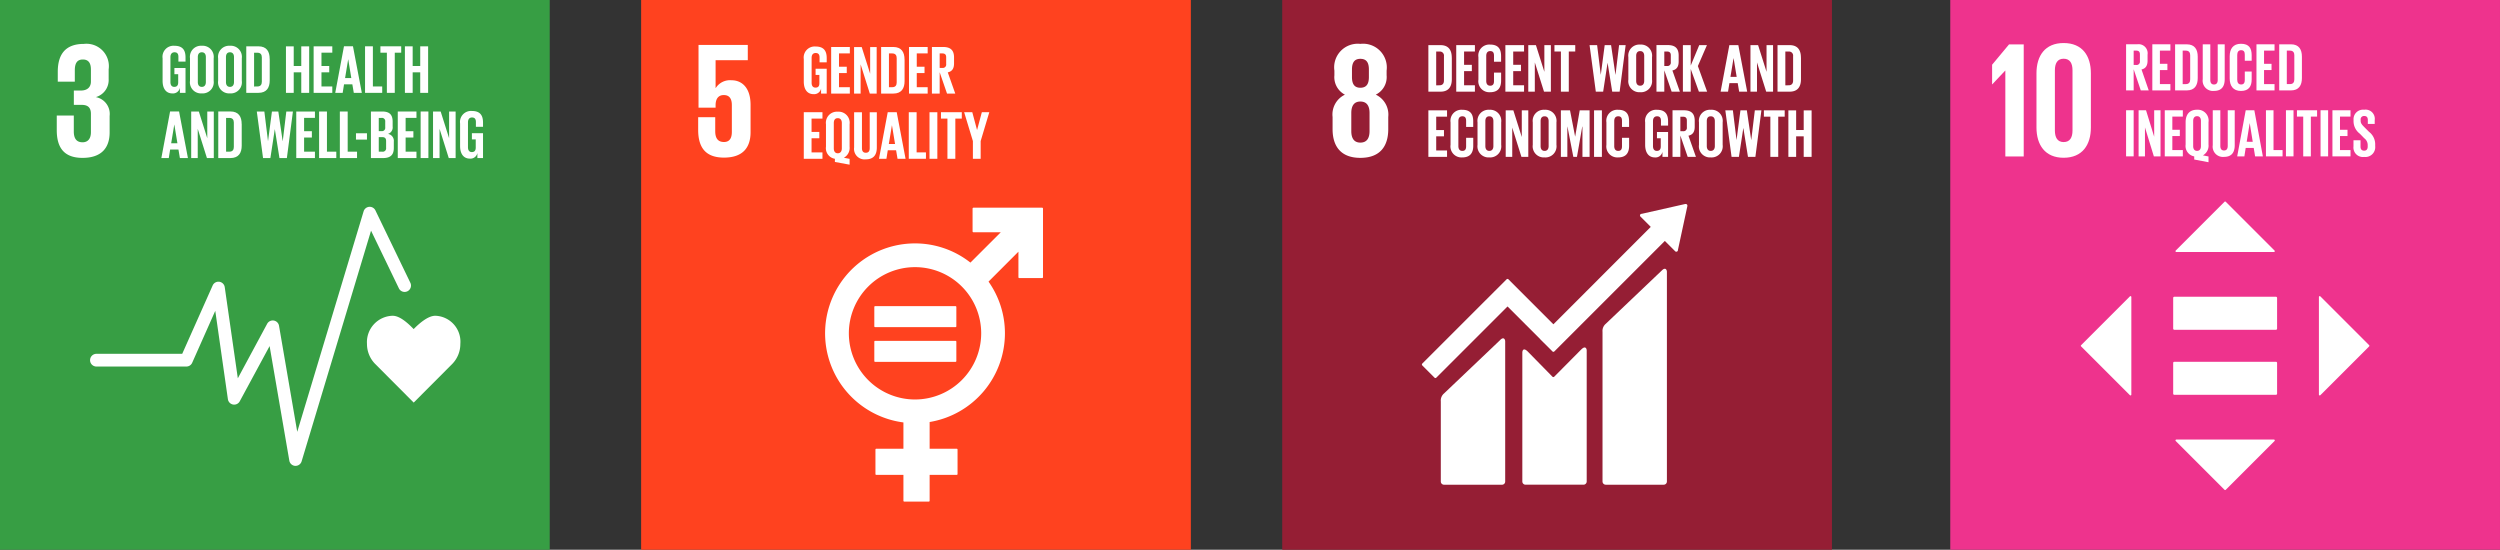 <svg xmlns="http://www.w3.org/2000/svg" xmlns:xlink="http://www.w3.org/1999/xlink" width="257.482" height="56.618" viewBox="0 0 257.482 56.618">
  <rect x="0" y="0" width="257.482" height="56.618" fill="#333333" stroke="none"/>
  <defs>
    <clipPath id="clip-path">
      <path id="Path_9964" data-name="Path 9964" d="M0,31.154H257.482V-25.464H0Z" transform="translate(0 25.464)" fill="none"/>
    </clipPath>
  </defs>
  <g id="Group_9331" data-name="Group 9331" transform="translate(0 25.464)">
    <path id="Path_9956" data-name="Path 9956" d="M0,31.154H56.618V-25.464H0Z" transform="translate(0 0)" fill="#379e44"/>
    <g id="Group_9338" data-name="Group 9338" transform="translate(0 -25.464)" clip-path="url(#clip-path)">
      <g id="Group_9331-2" data-name="Group 9331" transform="translate(37.796 32.517)">
        <path id="Path_9957" data-name="Path 9957" d="M5.291,1.6A2.673,2.673,0,0,0,2.71-1.3C1.932-1.3.994-.45.484.072-.025-.45-.9-1.3-1.679-1.3a2.72,2.72,0,0,0-2.646,2.9A2.936,2.936,0,0,0-3.5,3.643l3.987,4L4.469,3.65l0,0A2.936,2.936,0,0,0,5.291,1.6" transform="translate(4.325 1.304)" fill="#fff"/>
      </g>
      <g id="Group_9332" data-name="Group 9332" transform="translate(9.277 21.304)">
        <path id="Path_9958" data-name="Path 9958" d="M11.644,14.679a.242.242,0,0,1-.04,0,.651.651,0,0,1-.6-.54L8.973,2.341,5.9,8.026a.653.653,0,0,1-1.223-.216l-1.3-9.1L1,4.06a.656.656,0,0,1-.6.389H-8.863a.655.655,0,0,1-.654-.656.655.655,0,0,1,.654-.654H-.027L3.108-3.9a.652.652,0,0,1,.687-.382.653.653,0,0,1,.558.556L5.7,5.658,8.72.049a.655.655,0,0,1,1.223.2l1.877,10.924,6.833-22.7A.657.657,0,0,1,19.228-12a.657.657,0,0,1,.643.367l3.6,7.458a.656.656,0,0,1-.307.874.655.655,0,0,1-.874-.3L19.421-9.544,12.271,14.212a.657.657,0,0,1-.627.467" transform="translate(9.517 11.998)" fill="#fff"/>
      </g>
      <g id="Group_9333" data-name="Group 9333" transform="translate(5.846 4.522)">
        <path id="Path_9959" data-name="Path 9959" d="M1.461,6.459c1.946,0,2.79-1.032,2.79-2.621V2.145A1.763,1.763,0,0,0,2.83.2,1.831,1.831,0,0,0,4.151-1.659v-1A2.309,2.309,0,0,0,1.6-5.279c-2,0-2.69,1.183-2.69,2.875V-1.39H.665V-2.555c0-.712.222-1.118.829-1.118s.829.407.829,1.032v1.236c0,.609-.407.929-1.032.929H.565V1h.812c.676,0,.947.322.947.929V3.819c0,.609-.271,1.034-.863,1.034-.658,0-.9-.44-.9-1.116V2.1H-1.194V3.6c0,1.743.694,2.859,2.655,2.859" transform="translate(1.194 5.279)" fill="#fff"/>
      </g>
      <g id="Group_9334" data-name="Group 9334" transform="translate(16.746 4.714)">
        <path id="Path_9960" data-name="Path 9960" d="M.669,1.26H1.814V3.819h-.58V3.3a.723.723,0,0,1-.769.578c-.694,0-1.012-.549-1.012-1.292V.262A1.135,1.135,0,0,1,.663-1.03c.892,0,1.152.494,1.152,1.2V.6H1.081V.108c0-.3-.113-.467-.4-.467S.26-.154.26.135V2.71c0,.289.118.494.4.494.26,0,.4-.149.4-.458V1.9H.669Z" transform="translate(0.547 1.03)" fill="#fff"/>
      </g>
      <g id="Group_9335" data-name="Group 9335" transform="translate(19.568 4.714)">
        <path id="Path_9961" data-name="Path 9961" d="M.9,2.058V-.517c0-.289-.127-.494-.416-.494s-.411.2-.411.494V2.058c0,.289.127.494.411.494S.9,2.347.9,2.058M-.734,1.929V-.39A1.14,1.14,0,0,1,.482-1.682,1.143,1.143,0,0,1,1.705-.39V1.929A1.145,1.145,0,0,1,.482,3.223,1.143,1.143,0,0,1-.734,1.929" transform="translate(0.734 1.682)" fill="#fff"/>
      </g>
      <g id="Group_9336" data-name="Group 9336" transform="translate(22.466 4.714)">
        <path id="Path_9962" data-name="Path 9962" d="M.9,2.058V-.517c0-.289-.127-.494-.416-.494s-.411.2-.411.494V2.058c0,.289.127.494.411.494S.9,2.347.9,2.058M-.734,1.929V-.39A1.14,1.14,0,0,1,.482-1.682,1.143,1.143,0,0,1,1.705-.39V1.929A1.145,1.145,0,0,1,.482,3.223,1.143,1.143,0,0,1-.734,1.929" transform="translate(0.734 1.682)" fill="#fff"/>
      </g>
      <g id="Group_9337" data-name="Group 9337" transform="translate(25.364 4.77)">
        <path id="Path_9963" data-name="Path 9963" d="M.63,2.276c.331,0,.458-.2.458-.487V-.722C1.088-1.006.961-1.2.63-1.2H.29v3.48ZM1.9-.573V1.646c0,.736-.3,1.287-1.167,1.287H-.515V-1.86H.728c.863,0,1.167.545,1.167,1.287" transform="translate(0.515 1.86)" fill="#fff"/>
      </g>
    </g>
    <g id="Group_9339" data-name="Group 9339" transform="translate(29.446 -20.694)">
      <path id="Path_9965" data-name="Path 9965" d="M.871,1.474H.093V3.589h-.8V-1.2h.8V.823H.871V-1.2h.814V3.589H.871Z" transform="translate(0.712 1.205)" fill="#fff"/>
    </g>
    <g id="Group_9340" data-name="Group 9340" transform="translate(32.302 -20.695)">
      <path id="Path_9966" data-name="Path 9966" d="M0,0V4.794H1.923V4.136H.807V2.679h.8V2.03h-.8V.658H1.923V0Z" fill="#fff"/>
    </g>
    <g id="Group_9341" data-name="Group 9341" transform="translate(34.528 -20.696)">
      <path id="Path_9967" data-name="Path 9967" d="M.557,1.8H1.2L.884-.121H.875ZM-.455,3.323l.9-4.8H1.37l.912,4.8H1.455l-.149-.878H.45l-.14.878Z" transform="translate(0.455 1.473)" fill="#fff"/>
    </g>
    <g id="Group_9342" data-name="Group 9342" transform="translate(37.597 -20.695)">
      <path id="Path_9968" data-name="Path 9968" d="M0,0V4.794H1.768V4.136H.807V0Z" fill="#fff"/>
    </g>
    <g id="Group_9343" data-name="Group 9343" transform="translate(39.18 -20.695)">
      <path id="Path_9969" data-name="Path 9969" d="M0,0V.658H.665V4.794h.814V.658h.663V0Z" fill="#fff"/>
    </g>
    <g id="Group_9344" data-name="Group 9344" transform="translate(41.697 -20.694)">
      <path id="Path_9970" data-name="Path 9970" d="M.871,1.474H.093V3.589h-.8V-1.2h.8V.823H.871V-1.2h.814V3.589H.871Z" transform="translate(0.712 1.205)" fill="#fff"/>
    </g>
    <g id="Group_9345" data-name="Group 9345" transform="translate(16.618 -13.98)">
      <path id="Path_9971" data-name="Path 9971" d="M.557,1.8H1.2L.884-.121H.875ZM-.455,3.323l.9-4.8H1.37l.912,4.8H1.455l-.149-.878H.45l-.14.878Z" transform="translate(0.455 1.473)" fill="#fff"/>
    </g>
    <g id="Group_9346" data-name="Group 9346" transform="translate(19.687 -13.978)">
      <path id="Path_9972" data-name="Path 9972" d="M.373.98V3.991H-.3V-.8H.487l.869,2.75V-.8h.671V3.991H1.32Z" transform="translate(0.305 0.801)" fill="#fff"/>
    </g>
    <g id="Group_9348" data-name="Group 9348" transform="translate(0 -25.464)" clip-path="url(#clip-path)">
      <g id="Group_9347" data-name="Group 9347" transform="translate(22.48 11.483)">
        <path id="Path_9973" data-name="Path 9973" d="M.63,2.277c.331,0,.458-.2.458-.487V-.72C1.088-1,.961-1.2.63-1.2H.29v3.48ZM1.9-.571V1.648c0,.736-.3,1.287-1.167,1.287H-.515v-4.8H.728c.863,0,1.167.547,1.167,1.29" transform="translate(0.515 1.861)" fill="#fff"/>
      </g>
    </g>
    <g id="Group_9349" data-name="Group 9349" transform="translate(26.449 -13.978)">
      <path id="Path_9975" data-name="Path 9975" d="M1.019,1.007.566,3.969H-.19L-.833-.823h.778L.319,2.216H.325l.4-3.039h.658l.447,3.039H1.84L2.206-.823h.68L2.264,3.969H1.5L1.026,1.007Z" transform="translate(0.833 0.823)" fill="#fff"/>
    </g>
    <g id="Group_9350" data-name="Group 9350" transform="translate(30.513 -13.979)">
      <path id="Path_9976" data-name="Path 9976" d="M0,0V4.794H1.923V4.136H.807V2.679h.8V2.03h-.8V.656H1.923V0Z" fill="#fff"/>
    </g>
    <g id="Group_9351" data-name="Group 9351" transform="translate(32.866 -13.979)">
      <path id="Path_9977" data-name="Path 9977" d="M0,0V4.794H1.77V4.136H.807V0Z" fill="#fff"/>
    </g>
    <g id="Group_9352" data-name="Group 9352" transform="translate(35.002 -13.979)">
      <path id="Path_9978" data-name="Path 9978" d="M0,0V4.794H1.77V4.136H.807V0Z" fill="#fff"/>
    </g>
    <path id="Path_9979" data-name="Path 9979" d="M16.489-18.641h1.132v-.649H16.489Z" transform="translate(20.174 7.554)" fill="#fff"/>
    <g id="Group_9354" data-name="Group 9354" transform="translate(0 -25.464)" clip-path="url(#clip-path)">
      <g id="Group_9353" data-name="Group 9353" transform="translate(38.203 11.485)">
        <path id="Path_9980" data-name="Path 9980" d="M.444,1.451v1.5H.8a.346.346,0,0,0,.4-.389V1.84c0-.256-.12-.389-.4-.389Zm0-.616H.726A.34.34,0,0,0,1.109.446V-.141A.339.339,0,0,0,.72-.528H.444ZM-.363-1.186H.8c.8,0,1.074.374,1.074,1.054V.355a.7.7,0,0,1-.48.765.726.726,0,0,1,.6.8v.636C2,3.232,1.694,3.608.889,3.608H-.363Z" transform="translate(0.363 1.186)" fill="#fff"/>
      </g>
    </g>
    <g id="Group_9355" data-name="Group 9355" transform="translate(40.967 -13.979)">
      <path id="Path_9982" data-name="Path 9982" d="M0,0V4.794H1.926V4.136H.809V2.679h.8V2.03h-.8V.656H1.926V0Z" fill="#fff"/>
    </g>
    <path id="Path_9983" data-name="Path 9983" d="M19.484-15.505h.8V-20.3h-.8Z" transform="translate(23.838 6.319)" fill="#fff"/>
    <g id="Group_9356" data-name="Group 9356" transform="translate(44.594 -13.978)">
      <path id="Path_9984" data-name="Path 9984" d="M.373.98V3.991H-.3V-.8H.487l.869,2.75V-.8h.671V3.991H1.32Z" transform="translate(0.305 0.801)" fill="#fff"/>
    </g>
    <g id="Group_9358" data-name="Group 9358" transform="translate(0 -25.464)" clip-path="url(#clip-path)">
      <g id="Group_9357" data-name="Group 9357" transform="translate(47.386 11.429)">
        <path id="Path_9985" data-name="Path 9985" d="M.669,1.26H1.814V3.819h-.58V3.3a.723.723,0,0,1-.769.578c-.694,0-1.012-.549-1.012-1.292V.262A1.135,1.135,0,0,1,.663-1.03c.892,0,1.152.494,1.152,1.2V.6H1.081V.108c0-.3-.113-.467-.4-.467s-.416.2-.416.5V2.71c0,.289.118.494.4.494.26,0,.4-.149.4-.458V1.9H.669Z" transform="translate(0.547 1.03)" fill="#fff"/>
      </g>
    </g>
    <path id="Path_9987" data-name="Path 9987" d="M29.7,31.154H86.317V-25.464H29.7Z" transform="translate(36.332 0)" fill="#ff421f"/>
    <g id="Group_9364" data-name="Group 9364" transform="translate(0 -25.464)" clip-path="url(#clip-path)">
      <g id="Group_9359" data-name="Group 9359" transform="translate(84.982 21.391)">
        <path id="Path_9988" data-name="Path 9988" d="M5.095,10.869a6.815,6.815,0,1,1,6.815-6.815,6.823,6.823,0,0,1-6.815,6.815M18.182-8.884H11.113a.092.092,0,0,0-.091.091v2.348a.092.092,0,0,0,.091.091h2.815L10.8-3.228A9.2,9.2,0,0,0,5.095-5.206,9.258,9.258,0,0,0,3.9,13.233v2.706H1.112a.092.092,0,0,0-.093.091v2.517a.09.09,0,0,0,.093.089H3.9V21.3a.091.091,0,0,0,.091.089H6.506A.091.091,0,0,0,6.6,21.3V18.636H9.386a.089.089,0,0,0,.089-.089V16.03a.091.091,0,0,0-.089-.091H6.6v-2.75a9.272,9.272,0,0,0,7.755-9.134,9.207,9.207,0,0,0-1.69-5.325l3.079-3.082v2.628a.09.09,0,0,0,.091.089h2.348a.09.09,0,0,0,.093-.089V-8.793a.092.092,0,0,0-.093-.091" transform="translate(4.164 8.884)" fill="#fff"/>
      </g>
      <g id="Group_9360" data-name="Group 9360" transform="translate(90.048 31.531)">
        <path id="Path_9989" data-name="Path 9989" d="M4.6,0H-3.669a.086.086,0,0,0-.089.08v2a.085.085,0,0,0,.089.082H4.6a.086.086,0,0,0,.091-.082v-2A.087.087,0,0,0,4.6,0" transform="translate(3.758)" fill="#fff"/>
      </g>
      <g id="Group_9361" data-name="Group 9361" transform="translate(90.048 35.104)">
        <path id="Path_9990" data-name="Path 9990" d="M4.6,0H-3.669a.087.087,0,0,0-.089.084v2a.085.085,0,0,0,.089.082H4.6a.086.086,0,0,0,.091-.082v-2A.088.088,0,0,0,4.6,0" transform="translate(3.758)" fill="#fff"/>
      </g>
      <g id="Group_9362" data-name="Group 9362" transform="translate(71.907 4.631)">
        <path id="Path_9991" data-name="Path 9991" d="M1.89,2a1.743,1.743,0,0,0-1.623.794H.249V-.063H3.565V-1.635H-1.509V4.824H.249V4.571c0-.676.3-1.047.845-1.047.594,0,.829.4.829,1.032V7.328c0,.609-.22,1.032-.812,1.032-.66,0-.9-.44-.9-1.116V5.807H-1.545v1.3c0,1.743.694,2.859,2.657,2.859,1.946,0,2.739-1.032,2.739-2.621V4.537C3.851,2.727,2.922,2,1.89,2" transform="translate(1.545 1.635)" fill="#fff"/>
      </g>
      <g id="Group_9363" data-name="Group 9363" transform="translate(82.784 4.789)">
        <path id="Path_9992" data-name="Path 9992" d="M.669,1.26H1.814V3.819h-.58V3.3a.723.723,0,0,1-.769.578c-.694,0-1.012-.549-1.012-1.292V.262A1.135,1.135,0,0,1,.663-1.03c.889,0,1.152.494,1.152,1.2V.6H1.078V.108c0-.3-.113-.467-.4-.467s-.418.2-.418.494V2.71c0,.289.12.494.4.494s.4-.149.4-.458V1.9H.669Z" transform="translate(0.547 1.03)" fill="#fff"/>
      </g>
    </g>
    <g id="Group_9365" data-name="Group 9365" transform="translate(85.604 -20.621)">
      <path id="Path_9994" data-name="Path 9994" d="M0,0V4.794H1.923V4.138H.807V2.679h.8V2.03h-.8V.658H1.923V0Z" fill="#fff"/>
    </g>
    <g id="Group_9366" data-name="Group 9366" transform="translate(87.959 -20.619)">
      <path id="Path_9995" data-name="Path 9995" d="M.373.98V3.991H-.3V-.8H.487l.869,2.75V-.8h.671V3.991H1.32Z" transform="translate(0.305 0.801)" fill="#fff"/>
    </g>
    <g id="Group_9368" data-name="Group 9368" transform="translate(0 -25.464)" clip-path="url(#clip-path)">
      <g id="Group_9367" data-name="Group 9367" transform="translate(90.75 4.842)">
        <path id="Path_9996" data-name="Path 9996" d="M.63,2.277c.331,0,.458-.2.458-.487V-.72C1.088-1,.961-1.2.63-1.2H.29v3.48ZM1.9-.571V1.648c0,.736-.3,1.287-1.167,1.287H-.515v-4.8H.728c.865,0,1.167.547,1.167,1.29" transform="translate(0.515 1.861)" fill="#fff"/>
      </g>
    </g>
    <g id="Group_9369" data-name="Group 9369" transform="translate(93.62 -20.621)">
      <path id="Path_9998" data-name="Path 9998" d="M0,0V4.794H1.923V4.138H.8V2.679h.8V2.03H.8V.658H1.923V0Z" fill="#fff"/>
    </g>
    <g id="Group_9371" data-name="Group 9371" transform="translate(0 -25.464)" clip-path="url(#clip-path)">
      <g id="Group_9370" data-name="Group 9370" transform="translate(95.975 4.844)">
        <path id="Path_9999" data-name="Path 9999" d="M.443.362V1.854H.712a.349.349,0,0,0,.4-.4V.751c0-.262-.12-.389-.4-.389Zm0,1.937V4.5h-.8V-.3H.81c.814,0,1.112.4,1.112,1.074v.616c0,.516-.185.82-.645.925L2.048,4.5H1.2Z" transform="translate(0.362 0.296)" fill="#fff"/>
      </g>
    </g>
    <g id="Group_9372" data-name="Group 9372" transform="translate(82.784 -13.905)">
      <path id="Path_10001" data-name="Path 10001" d="M0,0V4.794H1.923V4.136H.8V2.679h.8V2.03H.8V.658H1.923V0Z" fill="#fff"/>
    </g>
    <g id="Group_9375" data-name="Group 9375" transform="translate(0 -25.464)" clip-path="url(#clip-path)">
      <g id="Group_9373" data-name="Group 9373" transform="translate(85.069 11.504)">
        <path id="Path_10002" data-name="Path 10002" d="M.9,2.081V-.534c0-.291-.129-.5-.418-.5s-.409.2-.409.5V2.081c0,.282.127.5.409.5S.9,2.363.9,2.081M.184,3.475V3.148A1.1,1.1,0,0,1-.734,1.912V-.407A1.14,1.14,0,0,1,.48-1.7,1.142,1.142,0,0,1,1.7-.407V1.912a1.147,1.147,0,0,1-.594,1.13l.594.113v.6Z" transform="translate(0.734 1.701)" fill="#fff"/>
      </g>
      <g id="Group_9374" data-name="Group 9374" transform="translate(87.965 11.56)">
        <path id="Path_10003" data-name="Path 10003" d="M1.288,0V3.629C1.288,4.371.97,4.852.15,4.852a1.082,1.082,0,0,1-1.2-1.223V0h.807V3.7c0,.285.113.474.4.474s.4-.189.4-.474V0Z" transform="translate(1.053)" fill="#fff"/>
      </g>
    </g>
    <g id="Group_9376" data-name="Group 9376" transform="translate(90.53 -13.906)">
      <path id="Path_10005" data-name="Path 10005" d="M.557,1.8H1.2L.881-.121H.875ZM-.455,3.323l.9-4.8H1.37l.912,4.8H1.455l-.149-.878H.45l-.14.878Z" transform="translate(0.455 1.473)" fill="#fff"/>
    </g>
    <g id="Group_9377" data-name="Group 9377" transform="translate(93.598 -13.905)">
      <path id="Path_10006" data-name="Path 10006" d="M0,0V4.794H1.768V4.136H.807V0Z" fill="#fff"/>
    </g>
    <path id="Path_10007" data-name="Path 10007" d="M43.056-15.471h.807v-4.794h-.807Z" transform="translate(52.677 6.361)" fill="#fff"/>
    <g id="Group_9378" data-name="Group 9378" transform="translate(96.914 -13.905)">
      <path id="Path_10008" data-name="Path 10008" d="M0,0V.658H.665V4.794h.814V.658h.665V0Z" fill="#fff"/>
    </g>
    <g id="Group_9379" data-name="Group 9379" transform="translate(99.296 -13.905)">
      <path id="Path_10009" data-name="Path 10009" d="M.938,1.635V3.458h-.8V1.635l-.9-2.971H.076L.563.483H.572l.487-1.819h.769Z" transform="translate(0.767 1.336)" fill="#fff"/>
    </g>
    <path id="Path_10010" data-name="Path 10010" d="M59.394,31.154h56.618V-25.464H59.394Z" transform="translate(72.666 0)" fill="#951e34"/>
    <g id="Group_9386" data-name="Group 9386" transform="translate(0 -25.464)" clip-path="url(#clip-path)">
      <g id="Group_9380" data-name="Group 9380" transform="translate(165.048 27.682)">
        <path id="Path_10011" data-name="Path 10011" d="M3.363.094l-5.781,5.5a.962.962,0,0,0-.331.827V21.833a.332.332,0,0,0,.331.329H3.555a.328.328,0,0,0,.327-.329V.232c0-.18-.14-.514-.518-.138" transform="translate(2.749 0.077)" fill="#fff"/>
      </g>
      <g id="Group_9381" data-name="Group 9381" transform="translate(148.393 34.845)">
        <path id="Path_10012" data-name="Path 10012" d="M3.363.1l-5.781,5.5a.96.96,0,0,0-.331.825V14.67A.33.33,0,0,0-2.418,15H3.555a.326.326,0,0,0,.327-.327V.233c0-.182-.142-.516-.518-.138" transform="translate(2.749 0.078)" fill="#fff"/>
      </g>
      <g id="Group_9382" data-name="Group 9382" transform="translate(146.446 21.013)">
        <path id="Path_10013" data-name="Path 10013" d="M15.045.094A.159.159,0,0,0,15-.03a.16.16,0,0,0-.107-.047l-.033,0-.047,0-4.427,1L10.3.935a.191.191,0,0,0-.087.044.17.17,0,0,0,0,.238l.051.051,1.009,1.009L1.246,12.31-3.385,7.676a.132.132,0,0,0-.189,0L-4.833,8.932v0l-7.426,7.424a.136.136,0,0,0,0,.189L-11,17.806a.129.129,0,0,0,.187,0l7.335-7.333,3.362,3.362a.067.067,0,0,0,.009.018l1.258,1.254a.132.132,0,0,0,.189,0L12.724,3.725l1.061,1.061a.168.168,0,0,0,.236,0,.158.158,0,0,0,.049-.109V4.661L15.043.143Z" transform="translate(12.297 0.077)" fill="#fff"/>
      </g>
      <g id="Group_9383" data-name="Group 9383" transform="translate(156.789 35.787)">
        <path id="Path_10014" data-name="Path 10014" d="M3.344.108.547,2.928a.131.131,0,0,1-.18-.007L-2.168.337c-.462-.462-.565-.087-.565.1V13.716a.329.329,0,0,0,.327.329H3.568a.331.331,0,0,0,.329-.329V.213c0-.182-.142-.516-.554-.1" transform="translate(2.733 0.088)" fill="#fff"/>
      </g>
      <g id="Group_9384" data-name="Group 9384" transform="translate(137.246 4.519)">
        <path id="Path_10015" data-name="Path 10015" d="M2.095,4.943c0,.694-.253,1.185-.947,1.185-.678,0-.932-.491-.932-1.185V3.082c0-.694.253-1.183.932-1.183.694,0,.947.489.947,1.183ZM.285-1.4c0-.694.238-1.1.863-1.1.643,0,.88.4.88,1.1v.778c0,.694-.238,1.1-.88,1.1C.523.478.285.071.285-.623ZM4.022,4.74V3.489a2.273,2.273,0,0,0-1.285-2.3,2.018,2.018,0,0,0,1.116-2v-.474A2.445,2.445,0,0,0,1.147-4.04,2.428,2.428,0,0,0-1.525-1.283v.474a2.039,2.039,0,0,0,1.083,2,2.262,2.262,0,0,0-1.27,2.3V4.74c0,1.741.829,2.959,2.859,2.959C3.2,7.7,4.022,6.481,4.022,4.74" transform="translate(1.712 4.04)" fill="#fff"/>
      </g>
      <g id="Group_9385" data-name="Group 9385" transform="translate(147.112 4.648)">
        <path id="Path_10016" data-name="Path 10016" d="M.63,2.276c.331,0,.46-.2.46-.489V-.722A.421.421,0,0,0,.63-1.2H.29v3.48ZM1.9-.573V1.646c0,.736-.3,1.287-1.167,1.287H-.515V-1.86H.728c.863,0,1.167.545,1.167,1.287" transform="translate(0.515 1.86)" fill="#fff"/>
      </g>
    </g>
    <g id="Group_9387" data-name="Group 9387" transform="translate(149.982 -20.817)">
      <path id="Path_10018" data-name="Path 10018" d="M0,0V4.794H1.923V4.136H.807V2.679h.8V2.03h-.8V.658H1.923V0Z" fill="#fff"/>
    </g>
    <g id="Group_9389" data-name="Group 9389" transform="translate(0 -25.464)" clip-path="url(#clip-path)">
      <g id="Group_9388" data-name="Group 9388" transform="translate(152.265 4.591)">
        <path id="Path_10019" data-name="Path 10019" d="M0,1.988V-.331A1.131,1.131,0,0,1,1.2-1.625c.889,0,1.136.5,1.136,1.2V.143H1.605V-.487c0-.3-.1-.467-.389-.467s-.409.2-.409.5V2.117c0,.287.118.494.409.494s.389-.185.389-.467V1.261h.734v.827c0,.685-.282,1.194-1.136,1.194A1.134,1.134,0,0,1,0,1.988" transform="translate(0 1.625)" fill="#fff"/>
      </g>
    </g>
    <g id="Group_9390" data-name="Group 9390" transform="translate(155.043 -20.817)">
      <path id="Path_10021" data-name="Path 10021" d="M0,0V4.794H1.923V4.136H.807V2.679h.8V2.03h-.8V.658H1.923V0Z" fill="#fff"/>
    </g>
    <g id="Group_9391" data-name="Group 9391" transform="translate(157.397 -20.815)">
      <path id="Path_10022" data-name="Path 10022" d="M.373.98V3.991H-.3V-.8H.487l.869,2.748V-.8h.671V3.991H1.32Z" transform="translate(0.305 0.801)" fill="#fff"/>
    </g>
    <g id="Group_9392" data-name="Group 9392" transform="translate(160.097 -20.817)">
      <path id="Path_10023" data-name="Path 10023" d="M0,0V.658H.665V4.794h.812V.658h.665V0Z" fill="#fff"/>
    </g>
    <g id="Group_9393" data-name="Group 9393" transform="translate(163.714 -20.817)">
      <path id="Path_10024" data-name="Path 10024" d="M1.019,1.008.566,3.97H-.19L-.833-.824h.778L.319,2.218H.325l.4-3.042h.658l.447,3.042H1.84L2.206-.824h.678L2.264,3.97H1.5L1.026,1.008Z" transform="translate(0.833 0.824)" fill="#fff"/>
    </g>
    <g id="Group_9396" data-name="Group 9396" transform="translate(0 -25.464)" clip-path="url(#clip-path)">
      <g id="Group_9394" data-name="Group 9394" transform="translate(167.708 4.592)">
        <path id="Path_10025" data-name="Path 10025" d="M.9,2.058V-.517c0-.289-.127-.494-.416-.494s-.411.2-.411.494V2.058c0,.289.127.494.411.494S.9,2.347.9,2.058M-.734,1.929V-.39A1.14,1.14,0,0,1,.482-1.682,1.143,1.143,0,0,1,1.705-.39V1.929A1.145,1.145,0,0,1,.482,3.223,1.143,1.143,0,0,1-.734,1.929" transform="translate(0.734 1.682)" fill="#fff"/>
      </g>
      <g id="Group_9395" data-name="Group 9395" transform="translate(170.604 4.647)">
        <path id="Path_10026" data-name="Path 10026" d="M.444.362V1.854H.713a.349.349,0,0,0,.4-.4V.751c0-.262-.12-.389-.4-.389Zm0,1.937V4.5H-.363V-.3H.811c.814,0,1.112.4,1.112,1.074v.616c0,.516-.185.82-.645.925L2.049,4.5H1.2Z" transform="translate(0.363 0.296)" fill="#fff"/>
      </g>
    </g>
    <g id="Group_9397" data-name="Group 9397" transform="translate(173.326 -20.817)">
      <path id="Path_10028" data-name="Path 10028" d="M.444,1.354V3.687H-.363V-1.107H.444V1L1.32-1.107h.794L1.18,1.05l.954,2.637H1.285Z" transform="translate(0.363 1.107)" fill="#fff"/>
    </g>
    <g id="Group_9398" data-name="Group 9398" transform="translate(177.211 -20.816)">
      <path id="Path_10029" data-name="Path 10029" d="M.557,1.8H1.2L.884-.122H.875ZM-.455,3.322l.9-4.794H1.37l.912,4.794H1.455l-.149-.878H.45l-.14.878Z" transform="translate(0.455 1.472)" fill="#fff"/>
    </g>
    <g id="Group_9399" data-name="Group 9399" transform="translate(180.28 -20.815)">
      <path id="Path_10030" data-name="Path 10030" d="M.373.98V3.991H-.3V-.8H.487l.869,2.748V-.8h.671V3.991H1.32Z" transform="translate(0.305 0.801)" fill="#fff"/>
    </g>
    <g id="Group_9401" data-name="Group 9401" transform="translate(0 -25.464)" clip-path="url(#clip-path)">
      <g id="Group_9400" data-name="Group 9400" transform="translate(183.072 4.648)">
        <path id="Path_10031" data-name="Path 10031" d="M.63,2.276c.331,0,.46-.2.46-.489V-.722A.421.421,0,0,0,.63-1.2H.29v3.48ZM1.9-.573V1.646c0,.736-.3,1.287-1.167,1.287H-.515V-1.86H.728c.865,0,1.167.545,1.167,1.287" transform="translate(0.515 1.86)" fill="#fff"/>
      </g>
    </g>
    <g id="Group_9402" data-name="Group 9402" transform="translate(147.112 -14.101)">
      <path id="Path_10033" data-name="Path 10033" d="M0,0V4.794H1.923V4.136H.807V2.679h.8V2.03h-.8V.656H1.923V0Z" fill="#fff"/>
    </g>
    <g id="Group_9405" data-name="Group 9405" transform="translate(0 -25.464)" clip-path="url(#clip-path)">
      <g id="Group_9403" data-name="Group 9403" transform="translate(149.395 11.306)">
        <path id="Path_10034" data-name="Path 10034" d="M0,1.988V-.331A1.131,1.131,0,0,1,1.2-1.625c.889,0,1.136.494,1.136,1.2V.143H1.605V-.487c0-.3-.1-.467-.389-.467s-.409.2-.409.5V2.117c0,.287.118.494.409.494s.389-.185.389-.467V1.261h.734v.827c0,.685-.282,1.194-1.136,1.194A1.134,1.134,0,0,1,0,1.988" transform="translate(0 1.625)" fill="#fff"/>
      </g>
      <g id="Group_9404" data-name="Group 9404" transform="translate(152.174 11.307)">
        <path id="Path_10035" data-name="Path 10035" d="M.9,2.058V-.517c0-.289-.127-.494-.416-.494s-.411.2-.411.494V2.058c0,.289.127.494.411.494S.9,2.347.9,2.058M-.734,1.929V-.39A1.14,1.14,0,0,1,.482-1.682,1.143,1.143,0,0,1,1.705-.39V1.929A1.145,1.145,0,0,1,.482,3.223,1.143,1.143,0,0,1-.734,1.929" transform="translate(0.734 1.682)" fill="#fff"/>
      </g>
    </g>
    <g id="Group_9406" data-name="Group 9406" transform="translate(155.072 -14.101)">
      <path id="Path_10037" data-name="Path 10037" d="M.373.98V3.991H-.3V-.8H.487l.869,2.75V-.8h.671V3.991H1.32Z" transform="translate(0.305 0.801)" fill="#fff"/>
    </g>
    <g id="Group_9408" data-name="Group 9408" transform="translate(0 -25.464)" clip-path="url(#clip-path)">
      <g id="Group_9407" data-name="Group 9407" transform="translate(157.864 11.307)">
        <path id="Path_10038" data-name="Path 10038" d="M.9,2.058V-.517c0-.289-.127-.494-.416-.494s-.411.2-.411.494V2.058c0,.289.127.494.411.494S.9,2.347.9,2.058M-.734,1.929V-.39A1.14,1.14,0,0,1,.482-1.682,1.143,1.143,0,0,1,1.705-.39V1.929A1.145,1.145,0,0,1,.482,3.223,1.143,1.143,0,0,1-.734,1.929" transform="translate(0.734 1.682)" fill="#fff"/>
      </g>
    </g>
    <g id="Group_9409" data-name="Group 9409" transform="translate(160.76 -14.102)">
      <path id="Path_10040" data-name="Path 10040" d="M1.222.926H1.2L.657,4.037H.282L-.321.926H-.334V4.037H-1V-.757h.941l.525,2.7H.473L.94-.757H1.958V4.037H1.222Z" transform="translate(0.999 0.757)" fill="#fff"/>
    </g>
    <path id="Path_10041" data-name="Path 10041" d="M73.838-15.559h.807v-4.794h-.807Z" transform="translate(90.338 6.253)" fill="#fff"/>
    <g id="Group_9414" data-name="Group 9414" transform="translate(0 -25.464)" clip-path="url(#clip-path)">
      <g id="Group_9410" data-name="Group 9410" transform="translate(165.448 11.306)">
        <path id="Path_10042" data-name="Path 10042" d="M0,1.988V-.331A1.131,1.131,0,0,1,1.2-1.625c.889,0,1.136.494,1.136,1.2V.143H1.605V-.487c0-.3-.1-.467-.389-.467s-.409.2-.409.5V2.117c0,.287.118.494.409.494s.389-.185.389-.467V1.261h.734v.827c0,.685-.282,1.194-1.136,1.194A1.134,1.134,0,0,1,0,1.988" transform="translate(0 1.625)" fill="#fff"/>
      </g>
      <g id="Group_9411" data-name="Group 9411" transform="translate(169.439 11.307)">
        <path id="Path_10043" data-name="Path 10043" d="M.669,1.26H1.814V3.819h-.58V3.3a.723.723,0,0,1-.769.578c-.694,0-1.012-.549-1.012-1.292V.262A1.135,1.135,0,0,1,.663-1.03c.892,0,1.152.494,1.152,1.2V.6H1.081V.108c0-.3-.113-.467-.4-.467S.26-.154.26.135V2.71c0,.291.118.494.4.494.26,0,.4-.147.4-.458V1.9H.669Z" transform="translate(0.547 1.03)" fill="#fff"/>
      </g>
      <g id="Group_9412" data-name="Group 9412" transform="translate(172.258 11.363)">
        <path id="Path_10044" data-name="Path 10044" d="M.444.362V1.854H.713a.349.349,0,0,0,.4-.4V.751c0-.262-.12-.389-.4-.389Zm0,1.937V4.5H-.363V-.3H.811c.814,0,1.112.4,1.112,1.074v.616c0,.516-.185.82-.645.927L2.049,4.5H1.2Z" transform="translate(0.363 0.296)" fill="#fff"/>
      </g>
      <g id="Group_9413" data-name="Group 9413" transform="translate(174.982 11.307)">
        <path id="Path_10045" data-name="Path 10045" d="M.9,2.058V-.517C.9-.806.771-1.011.48-1.011s-.409.2-.409.494V2.058c0,.289.127.494.409.494S.9,2.347.9,2.058M-.734,1.929V-.39A1.139,1.139,0,0,1,.48-1.682,1.143,1.143,0,0,1,1.705-.39V1.929A1.146,1.146,0,0,1,.48,3.223,1.142,1.142,0,0,1-.734,1.929" transform="translate(0.734 1.682)" fill="#fff"/>
      </g>
    </g>
    <g id="Group_9415" data-name="Group 9415" transform="translate(177.696 -14.102)">
      <path id="Path_10047" data-name="Path 10047" d="M1.019,1.008.566,3.97H-.19L-.833-.824h.778L.319,2.218H.325l.4-3.042h.658l.447,3.042H1.84L2.206-.824h.678L2.264,3.97H1.5L1.026,1.008Z" transform="translate(0.833 0.824)" fill="#fff"/>
    </g>
    <g id="Group_9416" data-name="Group 9416" transform="translate(181.667 -14.101)">
      <path id="Path_10048" data-name="Path 10048" d="M0,0V.656H.667V4.794h.812V.656h.665V0Z" fill="#fff"/>
    </g>
    <g id="Group_9417" data-name="Group 9417" transform="translate(184.185 -14.101)">
      <path id="Path_10049" data-name="Path 10049" d="M.871,1.474H.093V3.589h-.8V-1.2h.8V.823H.871V-1.2h.814V3.589H.871Z" transform="translate(0.712 1.205)" fill="#fff"/>
    </g>
    <path id="Path_10050" data-name="Path 10050" d="M90.338,31.154h56.618V-25.464H90.338Z" transform="translate(110.525 0)" fill="#ee338d"/>
    <g id="Group_9419" data-name="Group 9419" transform="translate(0 -25.464)" clip-path="url(#clip-path)">
      <g id="Group_9418" data-name="Group 9418" transform="translate(218.972 4.562)">
        <path id="Path_10051" data-name="Path 10051" d="M.429.358H.69c.267,0,.382.127.382.387v.7a.341.341,0,0,1-.382.391H.429Zm0,1.919.732,2.179h.82L1.237,2.3c.445-.1.623-.407.623-.918V.772A.935.935,0,0,0,.785-.293H-.351V4.456h.78Z" transform="translate(0.351 0.293)" fill="#fff"/>
      </g>
    </g>
    <g id="Group_9420" data-name="Group 9420" transform="translate(221.674 -20.903)">
      <path id="Path_10053" data-name="Path 10053" d="M0,0V4.752H1.861V4.1H.78V2.657h.772V2.01H.78V.651H1.861V0Z" fill="#fff"/>
    </g>
    <g id="Group_9424" data-name="Group 9424" transform="translate(0 -25.464)" clip-path="url(#clip-path)">
      <g id="Group_9421" data-name="Group 9421" transform="translate(224.022 4.564)">
        <path id="Path_10054" data-name="Path 10054" d="M.854,1.988c0,.287-.122.485-.445.485H.08V-.974H.409c.322,0,.445.2.445.476ZM.5-1.625H-.7V3.122H.5c.834,0,1.13-.545,1.13-1.272v-2.2c0-.736-.3-1.274-1.13-1.274" transform="translate(0.698 1.625)" fill="#fff"/>
      </g>
      <g id="Group_9422" data-name="Group 9422" transform="translate(226.866 4.563)">
        <path id="Path_10055" data-name="Path 10055" d="M.429,0h-.78V3.593A1.06,1.06,0,0,0,.812,4.8c.794,0,1.1-.476,1.1-1.212V0h-.72V3.671c0,.278-.109.469-.382.469S.429,3.949.429,3.671Z" transform="translate(0.351)" fill="#fff"/>
      </g>
      <g id="Group_9423" data-name="Group 9423" transform="translate(229.643 4.508)">
        <path id="Path_10056" data-name="Path 10056" d="M0,.7V3c0,.736.342,1.283,1.163,1.283s1.1-.5,1.1-1.185V2.281H1.554v.876c0,.28-.1.46-.378.46s-.4-.2-.4-.489V.58c0-.289.116-.494.4-.494s.378.169.378.462v.625h.709V.614c0-.7-.24-1.19-1.1-1.19C.342-.576,0-.036,0,.7" transform="translate(0 0.576)" fill="#fff"/>
      </g>
    </g>
    <g id="Group_9425" data-name="Group 9425" transform="translate(232.4 -20.901)">
      <path id="Path_10058" data-name="Path 10058" d="M0,0V4.749H1.861V4.1H.78V2.653h.772V2.01H.78V.649H1.861V0Z" fill="#fff"/>
    </g>
    <g id="Group_9427" data-name="Group 9427" transform="translate(0 -25.464)" clip-path="url(#clip-path)">
      <g id="Group_9426" data-name="Group 9426" transform="translate(234.745 4.563)">
        <path id="Path_10059" data-name="Path 10059" d="M.855.62V3.106c0,.289-.122.485-.445.485H.081V.144H.411c.322,0,.445.2.445.476M-.7-.507V4.242H.506c.834,0,1.13-.547,1.13-1.274V.767c0-.734-.3-1.274-1.13-1.274Z" transform="translate(0.699 0.507)" fill="#fff"/>
      </g>
    </g>
    <path id="Path_10061" data-name="Path 10061" d="M98.482-15.608h.78v-4.749h-.78Z" transform="translate(120.489 6.248)" fill="#fff"/>
    <g id="Group_9428" data-name="Group 9428" transform="translate(220.26 -14.107)">
      <path id="Path_10062" data-name="Path 10062" d="M1.242,0H.59V2.726L-.25,0h-.765V4.749h.656V1.765L.557,4.749h.685Z" transform="translate(1.015)" fill="#fff"/>
    </g>
    <g id="Group_9429" data-name="Group 9429" transform="translate(222.955 -14.107)">
      <path id="Path_10063" data-name="Path 10063" d="M0,0V4.749H1.861V4.1H.78V2.655h.772V2.01H.78V.651H1.861V0Z" fill="#fff"/>
    </g>
    <g id="Group_9432" data-name="Group 9432" transform="translate(0 -25.464)" clip-path="url(#clip-path)">
      <g id="Group_9430" data-name="Group 9430" transform="translate(225.1 11.301)">
        <path id="Path_10064" data-name="Path 10064" d="M.87,2.063c0,.28-.122.489-.4.489s-.4-.209-.4-.489V-.53c0-.287.125-.491.4-.491s.4.2.4.491Zm-.4-3.749c-.823,0-1.178.54-1.178,1.283v2.3A1.091,1.091,0,0,0,.178,3.121v.322l1.472.278V3.128l-.576-.113A1.148,1.148,0,0,0,1.65,1.894V-.4A1.122,1.122,0,0,0,.467-1.686" transform="translate(0.711 1.686)" fill="#fff"/>
      </g>
      <g id="Group_9431" data-name="Group 9431" transform="translate(227.898 11.358)">
        <path id="Path_10065" data-name="Path 10065" d="M0,0V3.593A1.06,1.06,0,0,0,1.163,4.8c.794,0,1.1-.476,1.1-1.212V0h-.72V3.669c0,.282-.107.471-.382.471S.78,3.951.78,3.669V0Z" fill="#fff"/>
      </g>
    </g>
    <g id="Group_9433" data-name="Group 9433" transform="translate(230.415 -14.105)">
      <path id="Path_10067" data-name="Path 10067" d="M.538,1.784.845-.122H.854l.307,1.906Zm-.1-3.242L-.44,3.291H.3L.436,2.42h.827l.142.872h.8L1.325-1.458Z" transform="translate(0.44 1.458)" fill="#fff"/>
    </g>
    <g id="Group_9434" data-name="Group 9434" transform="translate(233.376 -14.107)">
      <path id="Path_10068" data-name="Path 10068" d="M0,0V4.749H1.712V4.1H.78V0Z" fill="#fff"/>
    </g>
    <path id="Path_10069" data-name="Path 10069" d="M105.887-15.608h.78v-4.749h-.78Z" transform="translate(129.549 6.248)" fill="#fff"/>
    <g id="Group_9435" data-name="Group 9435" transform="translate(236.57 -14.107)">
      <path id="Path_10070" data-name="Path 10070" d="M0,0V.651H.645v4.1H1.43V.651h.643V0Z" fill="#fff"/>
    </g>
    <path id="Path_10071" data-name="Path 10071" d="M107.49-15.605h.78v-4.752h-.78Z" transform="translate(131.51 6.248)" fill="#fff"/>
    <g id="Group_9436" data-name="Group 9436" transform="translate(240.224 -14.107)">
      <path id="Path_10072" data-name="Path 10072" d="M0,0V4.749H1.861V4.1H.778V2.655h.774V2.01H.778V.651H1.861V0Z" fill="#fff"/>
    </g>
    <g id="Group_9438" data-name="Group 9438" transform="translate(0 -25.464)" clip-path="url(#clip-path)">
      <g id="Group_9437" data-name="Group 9437" transform="translate(242.391 11.301)">
        <path id="Path_10073" data-name="Path 10073" d="M0,1.731v.636A.978.978,0,0,0,1.1,3.448,1.017,1.017,0,0,0,2.237,2.332V2.1A1.61,1.61,0,0,0,1.608.868l-.5-.5C.883.139.738-.014.738-.279v-.1A.346.346,0,0,1,1.107-.77c.247,0,.371.133.371.407V.05h.709V-.337A.948.948,0,0,0,1.1-1.415.98.98,0,0,0,.007-.37v.16A1.612,1.612,0,0,0,.658,1.057l.458.471a.864.864,0,0,1,.349.671v.182c0,.253-.111.42-.358.42-.265,0-.382-.153-.382-.42V1.731Z" transform="translate(0 1.415)" fill="#fff"/>
      </g>
    </g>
    <g id="Group_9439" data-name="Group 9439" transform="translate(205.172 -20.893)">
      <path id="Path_10075" data-name="Path 10075" d="M.75,1.489v8.836H2.644V-1.217H1.132L-.613.878V2.9H-.6L.732,1.489Z" transform="translate(0.613 1.217)" fill="#fff"/>
    </g>
    <g id="Group_9447" data-name="Group 9447" transform="translate(0 -25.464)" clip-path="url(#clip-path)">
      <g id="Group_9440" data-name="Group 9440" transform="translate(209.742 4.433)">
        <path id="Path_10076" data-name="Path 10076" d="M1.044,4.956v-6.2c0-.7.249-1.192.9-1.192.665,0,.914.491.914,1.192v6.2c0,.7-.249,1.192-.914,1.192-.649,0-.9-.494-.9-1.192M4.75,4.649V-.936c0-1.805-.88-3.115-2.808-3.115C.03-4.051-.853-2.741-.853-.936V4.649c0,1.788.883,3.115,2.795,3.115,1.928,0,2.808-1.327,2.808-3.115" transform="translate(0.853 4.051)" fill="#fff"/>
      </g>
      <g id="Group_9441" data-name="Group 9441" transform="translate(223.822 37.261)">
        <path id="Path_10077" data-name="Path 10077" d="M5.825,0H-4.648a.119.119,0,0,0-.113.127V3.275a.119.119,0,0,0,.113.127H5.825a.12.12,0,0,0,.116-.127V.127A.12.12,0,0,0,5.825,0" transform="translate(4.761)" fill="#fff"/>
      </g>
      <g id="Group_9442" data-name="Group 9442" transform="translate(223.822 30.563)">
        <path id="Path_10078" data-name="Path 10078" d="M5.825,0H-4.648a.119.119,0,0,0-.113.127V3.275a.119.119,0,0,0,.113.127H5.825a.12.12,0,0,0,.116-.127V.127A.12.12,0,0,0,5.825,0" transform="translate(4.761)" fill="#fff"/>
      </g>
      <g id="Group_9443" data-name="Group 9443" transform="translate(224.058 20.753)">
        <path id="Path_10079" data-name="Path 10079" d="M5.614,2.78.587-2.247a.087.087,0,0,0-.122,0L-4.563,2.78a.087.087,0,0,0,.062.149H5.552a.087.087,0,0,0,.062-.149" transform="translate(4.589 2.272)" fill="#fff"/>
      </g>
      <g id="Group_9444" data-name="Group 9444" transform="translate(238.831 30.499)">
        <path id="Path_10080" data-name="Path 10080" d="M.082,5.614,5.109.587a.087.087,0,0,0,0-.122L.082-4.563A.087.087,0,0,0-.067-4.5V5.552a.087.087,0,0,0,.149.062" transform="translate(0.067 4.589)" fill="#fff"/>
      </g>
      <g id="Group_9445" data-name="Group 9445" transform="translate(224.059 45.272)">
        <path id="Path_10081" data-name="Path 10081" d="M.014.082,5.041,5.109a.087.087,0,0,0,.122,0L10.19.082a.087.087,0,0,0-.062-.149H.076A.088.088,0,0,0,.014.082" transform="translate(0.011 0.067)" fill="#fff"/>
      </g>
      <g id="Group_9446" data-name="Group 9446" transform="translate(214.312 30.5)">
        <path id="Path_10082" data-name="Path 10082" d="M2.78.014-2.247,5.041a.087.087,0,0,0,0,.122L2.78,10.19a.087.087,0,0,0,.149-.062V.076A.088.088,0,0,0,2.78.014" transform="translate(2.272 0.011)" fill="#fff"/>
      </g>
    </g>
  </g>
</svg>
